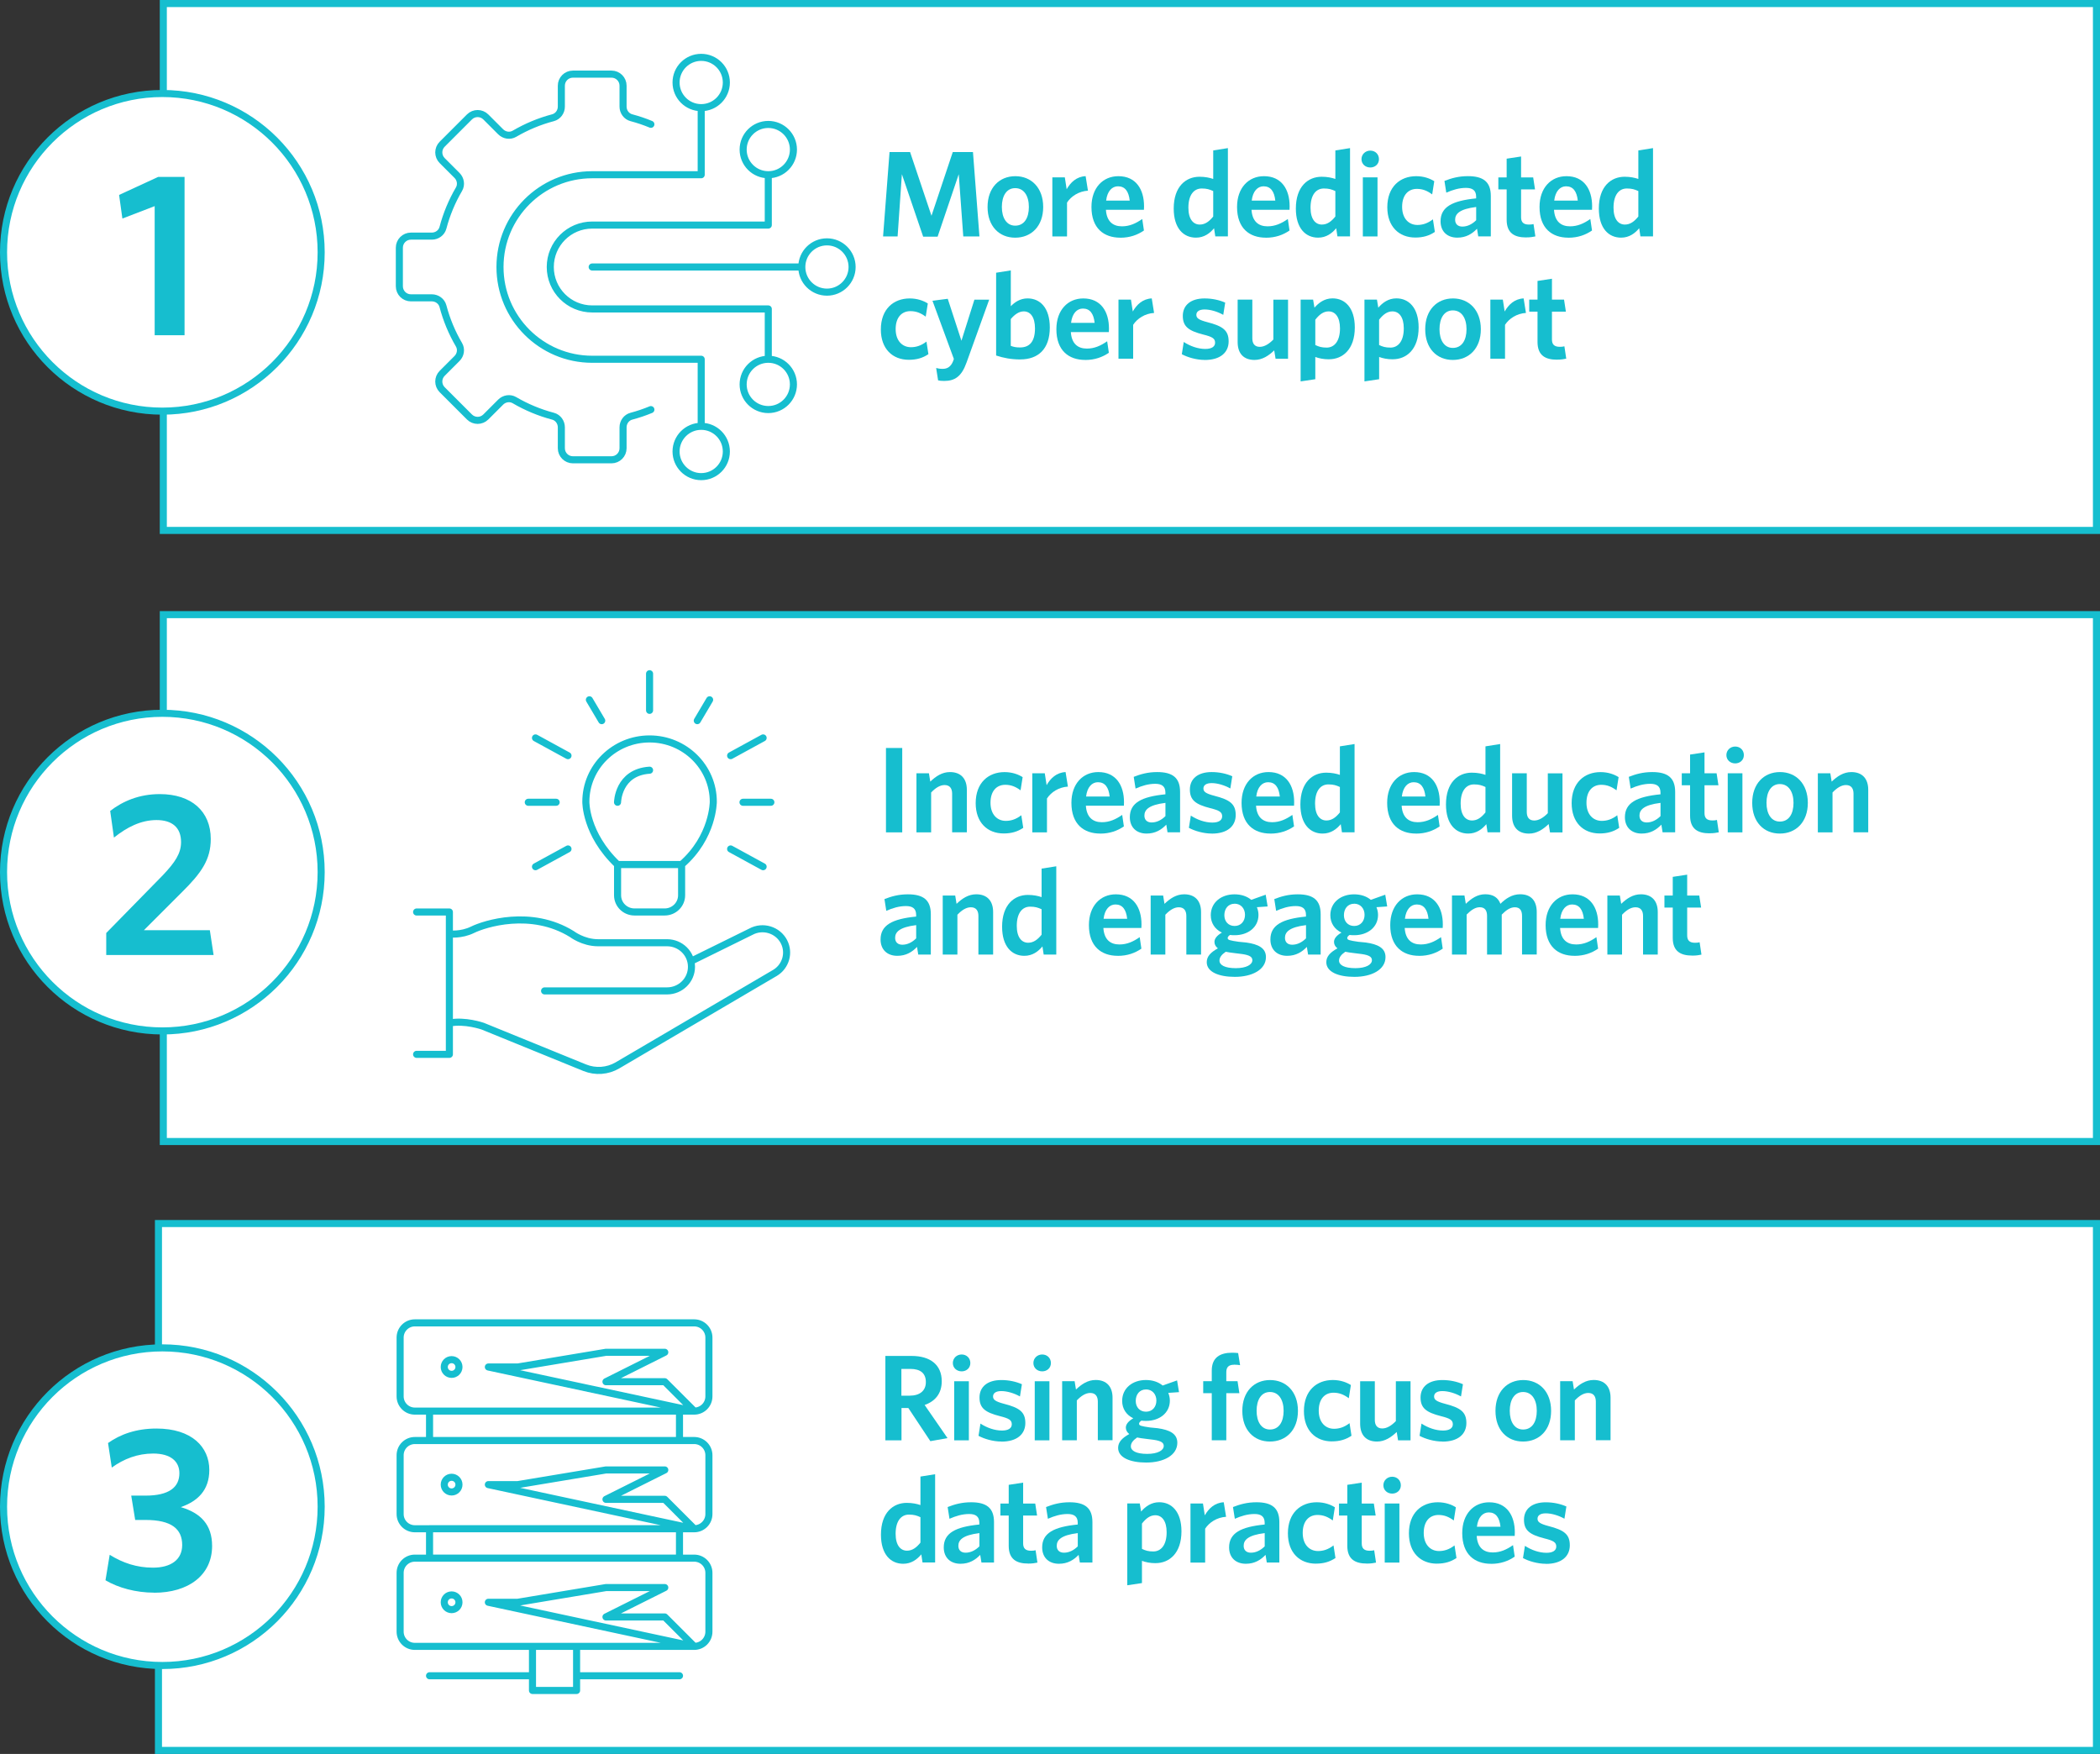 <?xml version="1.0" encoding="UTF-8"?><svg id="uuid-6fc75952-5ab1-470e-b017-fc2b9965ff26" xmlns="http://www.w3.org/2000/svg" viewBox="0 0 593.85 495.97"><rect x="0" y="0" width="593.85" height="495.97" fill="#333333" stroke="none"/><defs><style>.uuid-40b05285-91e4-4bf3-b9d6-35c2034c9f57{stroke-linecap:round;stroke-linejoin:round;}.uuid-40b05285-91e4-4bf3-b9d6-35c2034c9f57,.uuid-ece1ce4e-f04e-48c0-8891-f2d46d77353f{fill:none;stroke:#16becf;stroke-width:2px;}.uuid-1b818bd0-6e16-4e01-972f-2e9b160d2758{fill:#16becf;}.uuid-1b818bd0-6e16-4e01-972f-2e9b160d2758,.uuid-8b84134a-66e7-4b60-860e-b67b93b753fd{stroke-width:0px;}.uuid-8b84134a-66e7-4b60-860e-b67b93b753fd{fill:#fff;}</style></defs><polygon class="uuid-8b84134a-66e7-4b60-860e-b67b93b753fd" points="46.18 1 46.18 149.99 592.85 149.99 592.85 1 46.18 1 46.18 1"/><polygon class="uuid-ece1ce4e-f04e-48c0-8891-f2d46d77353f" points="46.18 1 46.18 149.99 592.85 149.99 592.85 1 46.18 1 46.18 1"/><polygon class="uuid-8b84134a-66e7-4b60-860e-b67b93b753fd" points="46.18 173.8 46.18 322.79 592.85 322.79 592.85 173.8 46.18 173.8 46.18 173.8"/><polygon class="uuid-ece1ce4e-f04e-48c0-8891-f2d46d77353f" points="46.18 173.8 46.18 322.79 592.85 322.79 592.85 173.8 46.18 173.8 46.18 173.8"/><polygon class="uuid-8b84134a-66e7-4b60-860e-b67b93b753fd" points="44.81 345.98 44.81 494.97 592.85 494.97 592.85 345.98 44.81 345.98 44.81 345.98"/><polygon class="uuid-ece1ce4e-f04e-48c0-8891-f2d46d77353f" points="44.81 345.98 44.81 494.97 592.85 494.97 592.85 345.98 44.81 345.98 44.81 345.98"/><path class="uuid-1b818bd0-6e16-4e01-972f-2e9b160d2758" d="M263.09,407.52l-6.22-9.37h-1.94v9.13h-4.56v-23.86h7.4c5.32,0,8.54,2.52,8.54,7.16,0,3.49-1.87,5.67-4.84,6.71l6.47,9.37-4.84.86ZM257.42,387.09h-2.52v7.57h2.32c2.84,0,4.6-1.35,4.6-3.84s-1.52-3.73-4.39-3.73Z"/><path class="uuid-1b818bd0-6e16-4e01-972f-2e9b160d2758" d="M271.94,387.78c-1.38,0-2.49-.97-2.49-2.35s1.11-2.42,2.49-2.42,2.46,1,2.46,2.42-1.11,2.35-2.46,2.35ZM269.83,407.28v-16.7h4.15v16.7h-4.15Z"/><path class="uuid-1b818bd0-6e16-4e01-972f-2e9b160d2758" d="M283.21,407.63c-2.42,0-4.91-.76-6.5-1.62l.55-3.46c1.8,1.18,4.01,1.97,6.09,1.97,1.8,0,2.77-.66,2.77-1.76,0-1.18-.73-1.66-3.39-2.32-4.05-1.04-5.74-2.21-5.74-5.26s2.28-4.94,6.15-4.94c2.18,0,4.18.45,5.84,1.18l-.55,3.46c-1.66-.93-3.63-1.52-5.29-1.52-1.56,0-2.32.62-2.32,1.52s.62,1.42,3.11,2.08c4.32,1.11,6.02,2.28,6.02,5.43s-2.35,5.26-6.74,5.26Z"/><path class="uuid-1b818bd0-6e16-4e01-972f-2e9b160d2758" d="M294.72,387.78c-1.38,0-2.49-.97-2.49-2.35s1.11-2.42,2.49-2.42,2.46,1,2.46,2.42-1.11,2.35-2.46,2.35ZM292.61,407.28v-16.7h4.15v16.7h-4.15Z"/><path class="uuid-1b818bd0-6e16-4e01-972f-2e9b160d2758" d="M310.45,407.28v-10.93c0-1.45-.62-2.46-2.14-2.46-1.31,0-2.59.83-3.8,2.11v11.27h-4.15v-16.7h3.53l.38,2.35c1.56-1.49,3.32-2.7,5.57-2.7,3.11,0,4.77,1.9,4.77,5.01v12.03h-4.15Z"/><path class="uuid-1b818bd0-6e16-4e01-972f-2e9b160d2758" d="M324.14,413.57c-4.53,0-7.95-1.38-7.95-4.15,0-1.59,1.07-2.77,3.15-3.91-.66-.52-.97-1.14-.97-1.83,0-.93.73-1.83,2.11-2.63-1.97-.93-3.15-2.7-3.15-4.91,0-3.63,2.97-5.91,6.71-5.91,1.9,0,3.53.55,4.74,1.56l4.08-1.45.55,3.32-3.04.21c.28.66.45,1.42.45,2.18,0,3.6-3.08,5.74-6.67,5.74-.48,0-.97,0-1.38-.07-.42.28-.66.59-.66.86,0,.55.52.69,3.11,1.07l2.14.21c3.42.48,5.57,1.56,5.57,4.11,0,3.6-3.94,5.6-8.78,5.6ZM321.55,406.49c-1.21.83-1.76,1.62-1.76,2.49,0,1.25,1.49,2.14,4.63,2.14,2.97,0,4.67-1,4.67-2.25,0-.9-.73-1.42-2.8-1.73l-2.25-.28c-1.14-.14-1.69-.21-2.49-.38ZM324.07,392.9c-1.83,0-2.9,1.42-2.9,3.25,0,1.73,1.11,3.04,2.9,3.04s2.94-1.35,2.94-3.15-1.18-3.15-2.94-3.15Z"/><path class="uuid-1b818bd0-6e16-4e01-972f-2e9b160d2758" d="M348.96,385.91c-1.42,0-2.18.62-2.18,2.07v2.59h3.18l.52,3.39h-3.7v13.31h-4.11v-13.31h-2.42v-3.39h2.42v-3.01c0-3.7,2.35-5.05,5.77-5.05.62,0,1.21.04,1.69.1l.55,3.42c-.41-.07-1.04-.14-1.73-.14Z"/><path class="uuid-1b818bd0-6e16-4e01-972f-2e9b160d2758" d="M359.12,407.63c-4.53,0-7.81-3.25-7.81-8.68s3.32-8.71,7.85-8.71,7.88,3.28,7.88,8.71-3.35,8.68-7.92,8.68ZM359.12,393.62c-2.45,0-3.77,2.21-3.77,5.32s1.35,5.29,3.77,5.29c2.56,0,3.87-2.18,3.87-5.29s-1.38-5.32-3.87-5.32Z"/><path class="uuid-1b818bd0-6e16-4e01-972f-2e9b160d2758" d="M376.65,407.59c-4.63,0-7.92-3.11-7.92-8.58,0-5.81,3.63-8.78,8.16-8.78,2.18,0,3.91.66,5.12,1.42l-.59,3.73c-1.35-1-2.66-1.56-4.32-1.56-2.46,0-4.18,1.76-4.18,5.08s1.9,5.12,4.32,5.12c1.45,0,2.87-.42,4.39-1.59l.55,3.56c-1.59,1.07-3.32,1.59-5.53,1.59Z"/><path class="uuid-1b818bd0-6e16-4e01-972f-2e9b160d2758" d="M395.35,407.28l-.38-2.35c-1.56,1.49-3.35,2.7-5.57,2.7-3.15,0-4.77-1.9-4.77-5.05v-12h4.15v10.93c0,1.45.62,2.42,2.11,2.42,1.31,0,2.63-.83,3.84-2.08v-11.27h4.15v16.7h-3.53Z"/><path class="uuid-1b818bd0-6e16-4e01-972f-2e9b160d2758" d="M407.93,407.63c-2.42,0-4.91-.76-6.5-1.62l.55-3.46c1.8,1.18,4.01,1.97,6.09,1.97,1.8,0,2.77-.66,2.77-1.76,0-1.18-.73-1.66-3.39-2.32-4.04-1.04-5.74-2.21-5.74-5.26s2.28-4.94,6.15-4.94c2.18,0,4.18.45,5.84,1.18l-.55,3.46c-1.66-.93-3.63-1.52-5.29-1.52-1.56,0-2.32.62-2.32,1.52s.62,1.42,3.11,2.08c4.32,1.11,6.02,2.28,6.02,5.43s-2.35,5.26-6.74,5.26Z"/><path class="uuid-1b818bd0-6e16-4e01-972f-2e9b160d2758" d="M430.71,407.63c-4.53,0-7.81-3.25-7.81-8.68s3.32-8.71,7.85-8.71,7.88,3.28,7.88,8.71-3.35,8.68-7.92,8.68ZM430.71,393.62c-2.45,0-3.77,2.21-3.77,5.32s1.35,5.29,3.77,5.29c2.56,0,3.87-2.18,3.87-5.29s-1.38-5.32-3.87-5.32Z"/><path class="uuid-1b818bd0-6e16-4e01-972f-2e9b160d2758" d="M451.28,407.28v-10.93c0-1.45-.62-2.46-2.14-2.46-1.31,0-2.59.83-3.8,2.11v11.27h-4.15v-16.7h3.53l.38,2.35c1.56-1.49,3.32-2.7,5.57-2.7,3.11,0,4.77,1.9,4.77,5.01v12.03h-4.15Z"/><path class="uuid-1b818bd0-6e16-4e01-972f-2e9b160d2758" d="M260.88,441.85l-.35-2.32c-1.18,1.42-2.8,2.66-5.12,2.66-3.49,0-6.29-2.59-6.29-8.23,0-6.22,3.42-8.99,7.3-8.99,1.59,0,2.87.28,3.87.62v-8.06l4.15-.66v24.96h-3.56ZM260.29,429.02c-1.04-.48-1.83-.73-3.25-.73-2.18,0-3.77,1.76-3.77,5.43,0,3.25,1.38,4.77,3.22,4.77,1.52,0,2.7-.9,3.8-2.28v-7.19Z"/><path class="uuid-1b818bd0-6e16-4e01-972f-2e9b160d2758" d="M277.54,441.85l-.35-2.18c-1.35,1.42-3.08,2.52-5.57,2.52-2.84,0-4.74-1.73-4.74-4.63,0-4.05,3.32-5.81,10.06-6.47v-.48c0-1.8-1.04-2.49-2.87-2.49-1.94,0-3.77.55-5.57,1.35l-.52-3.32c1.94-.76,3.98-1.35,6.64-1.35,4.32,0,6.47,1.59,6.47,5.6v11.44h-3.56ZM276.96,433.52c-4.81.59-5.95,2.01-5.95,3.6,0,1.21.76,1.94,2.04,1.94,1.42,0,2.77-.66,3.91-1.8v-3.73Z"/><path class="uuid-1b818bd0-6e16-4e01-972f-2e9b160d2758" d="M290.75,442.13c-3.28,0-5.5-1.21-5.5-5.01v-8.57h-2.35v-3.39h2.35v-5.29l4.08-.62v5.91h3.42l.52,3.39h-3.94v7.88c0,1.35.62,2.08,2.21,2.08.48,0,.93-.04,1.31-.14l.52,3.49c-.66.14-1.42.28-2.63.28Z"/><path class="uuid-1b818bd0-6e16-4e01-972f-2e9b160d2758" d="M305.37,441.85l-.35-2.18c-1.35,1.42-3.08,2.52-5.57,2.52-2.83,0-4.74-1.73-4.74-4.63,0-4.05,3.32-5.81,10.06-6.47v-.48c0-1.8-1.04-2.49-2.87-2.49-1.94,0-3.77.55-5.57,1.35l-.52-3.32c1.94-.76,3.98-1.35,6.64-1.35,4.32,0,6.47,1.59,6.47,5.6v11.44h-3.56ZM304.78,433.52c-4.81.59-5.95,2.01-5.95,3.6,0,1.21.76,1.94,2.04,1.94,1.42,0,2.77-.66,3.91-1.8v-3.73Z"/><path class="uuid-1b818bd0-6e16-4e01-972f-2e9b160d2758" d="M326.8,442.02c-1.59,0-2.87-.28-3.87-.66v6.29l-4.15.62v-23.13h3.53l.38,2.28c1.18-1.35,2.8-2.63,5.12-2.63,3.49,0,6.29,2.63,6.29,8.23,0,6.22-3.46,8.99-7.3,8.99ZM326.7,428.47c-1.49,0-2.66.93-3.77,2.35v7.16c1,.48,1.8.73,3.21.73,2.14,0,3.77-1.76,3.77-5.43,0-3.22-1.35-4.81-3.22-4.81Z"/><path class="uuid-1b818bd0-6e16-4e01-972f-2e9b160d2758" d="M340.8,432.27v9.58h-4.15v-16.7h3.53l.52,3.35c1.11-1.94,2.77-3.56,5.36-3.7l.66,4.11c-2.59.17-4.74,1.56-5.91,3.35Z"/><path class="uuid-1b818bd0-6e16-4e01-972f-2e9b160d2758" d="M358.23,441.85l-.35-2.18c-1.35,1.42-3.08,2.52-5.57,2.52-2.83,0-4.74-1.73-4.74-4.63,0-4.05,3.32-5.81,10.06-6.47v-.48c0-1.8-1.04-2.49-2.87-2.49-1.94,0-3.77.55-5.57,1.35l-.52-3.32c1.94-.76,3.98-1.35,6.64-1.35,4.32,0,6.47,1.59,6.47,5.6v11.44h-3.56ZM357.64,433.52c-4.81.59-5.95,2.01-5.95,3.6,0,1.21.76,1.94,2.04,1.94,1.42,0,2.77-.66,3.91-1.8v-3.73Z"/><path class="uuid-1b818bd0-6e16-4e01-972f-2e9b160d2758" d="M372.12,442.16c-4.63,0-7.92-3.11-7.92-8.58,0-5.81,3.63-8.78,8.16-8.78,2.18,0,3.91.66,5.12,1.42l-.59,3.73c-1.35-1-2.66-1.56-4.32-1.56-2.46,0-4.18,1.76-4.18,5.08s1.9,5.12,4.32,5.12c1.45,0,2.87-.42,4.39-1.59l.55,3.56c-1.59,1.07-3.32,1.59-5.53,1.59Z"/><path class="uuid-1b818bd0-6e16-4e01-972f-2e9b160d2758" d="M386.5,442.13c-3.29,0-5.5-1.21-5.5-5.01v-8.57h-2.35v-3.39h2.35v-5.29l4.08-.62v5.91h3.42l.52,3.39h-3.94v7.88c0,1.35.62,2.08,2.21,2.08.48,0,.93-.04,1.31-.14l.52,3.49c-.66.14-1.42.28-2.63.28Z"/><path class="uuid-1b818bd0-6e16-4e01-972f-2e9b160d2758" d="M393.69,422.35c-1.38,0-2.49-.97-2.49-2.35s1.11-2.42,2.49-2.42,2.45,1,2.45,2.42-1.11,2.35-2.45,2.35ZM391.58,441.85v-16.7h4.15v16.7h-4.15Z"/><path class="uuid-1b818bd0-6e16-4e01-972f-2e9b160d2758" d="M406.34,442.16c-4.63,0-7.92-3.11-7.92-8.58,0-5.81,3.63-8.78,8.16-8.78,2.18,0,3.91.66,5.12,1.42l-.59,3.73c-1.35-1-2.66-1.56-4.32-1.56-2.46,0-4.18,1.76-4.18,5.08s1.9,5.12,4.32,5.12c1.45,0,2.87-.42,4.39-1.59l.55,3.56c-1.59,1.07-3.32,1.59-5.53,1.59Z"/><path class="uuid-1b818bd0-6e16-4e01-972f-2e9b160d2758" d="M421.66,442.2c-4.67,0-8.16-2.66-8.16-8.68,0-5.43,3.25-8.71,7.61-8.71,5.01,0,7.26,3.77,7.26,8.51,0,.35-.03.76-.03,1h-10.75c.21,3.29,1.97,4.67,4.53,4.67,2.14,0,3.91-.79,5.74-2.07l.48,3.25c-1.8,1.25-3.98,2.04-6.67,2.04ZM417.65,431.72h6.67c-.28-2.59-1.31-4.05-3.32-4.05-1.66,0-3.04,1.35-3.35,4.05Z"/><path class="uuid-1b818bd0-6e16-4e01-972f-2e9b160d2758" d="M437.18,442.2c-2.42,0-4.91-.76-6.5-1.62l.55-3.46c1.8,1.18,4.01,1.97,6.09,1.97,1.8,0,2.77-.66,2.77-1.76,0-1.18-.73-1.66-3.39-2.32-4.04-1.04-5.74-2.21-5.74-5.26s2.28-4.94,6.15-4.94c2.18,0,4.18.45,5.84,1.18l-.55,3.46c-1.66-.93-3.63-1.52-5.29-1.52-1.56,0-2.32.62-2.32,1.52s.62,1.42,3.11,2.08c4.32,1.11,6.02,2.28,6.02,5.43s-2.35,5.26-6.74,5.26Z"/><path class="uuid-1b818bd0-6e16-4e01-972f-2e9b160d2758" d="M272.4,66.86l-1.28-17.6-5.98,17.67h-4.08l-6.02-17.67-1.21,17.6h-4.11l1.83-23.86h5.81l6.05,18.01,6.02-18.01h5.71l1.83,23.86h-4.56Z"/><path class="uuid-1b818bd0-6e16-4e01-972f-2e9b160d2758" d="M287.08,67.21c-4.53,0-7.81-3.25-7.81-8.68s3.32-8.71,7.85-8.71,7.88,3.29,7.88,8.71-3.35,8.68-7.92,8.68ZM287.08,53.2c-2.46,0-3.77,2.21-3.77,5.32s1.35,5.29,3.77,5.29c2.56,0,3.87-2.18,3.87-5.29s-1.38-5.32-3.87-5.32Z"/><path class="uuid-1b818bd0-6e16-4e01-972f-2e9b160d2758" d="M301.74,57.28v9.58h-4.15v-16.7h3.53l.52,3.35c1.11-1.94,2.77-3.56,5.36-3.7l.66,4.11c-2.59.17-4.74,1.56-5.91,3.35Z"/><path class="uuid-1b818bd0-6e16-4e01-972f-2e9b160d2758" d="M316.81,67.21c-4.67,0-8.16-2.66-8.16-8.68,0-5.43,3.25-8.71,7.61-8.71,5.01,0,7.26,3.77,7.26,8.51,0,.35-.03.76-.03,1h-10.75c.21,3.28,1.97,4.67,4.53,4.67,2.14,0,3.91-.8,5.74-2.07l.48,3.25c-1.8,1.24-3.98,2.04-6.67,2.04ZM312.8,56.73h6.67c-.28-2.59-1.31-4.05-3.32-4.05-1.66,0-3.04,1.35-3.35,4.05Z"/><path class="uuid-1b818bd0-6e16-4e01-972f-2e9b160d2758" d="M343.67,66.86l-.35-2.32c-1.18,1.42-2.8,2.66-5.12,2.66-3.49,0-6.29-2.59-6.29-8.23,0-6.22,3.42-8.99,7.3-8.99,1.59,0,2.87.28,3.87.62v-8.06l4.15-.66v24.96h-3.56ZM343.08,54.03c-1.04-.48-1.83-.73-3.25-.73-2.18,0-3.77,1.76-3.77,5.43,0,3.25,1.38,4.77,3.22,4.77,1.52,0,2.7-.9,3.8-2.28v-7.19Z"/><path class="uuid-1b818bd0-6e16-4e01-972f-2e9b160d2758" d="M357.98,67.21c-4.67,0-8.16-2.66-8.16-8.68,0-5.43,3.25-8.71,7.61-8.71,5.01,0,7.26,3.77,7.26,8.51,0,.35-.03.76-.03,1h-10.75c.21,3.28,1.97,4.67,4.53,4.67,2.14,0,3.91-.8,5.74-2.07l.48,3.25c-1.8,1.24-3.98,2.04-6.67,2.04ZM353.97,56.73h6.67c-.28-2.59-1.31-4.05-3.32-4.05-1.66,0-3.04,1.35-3.35,4.05Z"/><path class="uuid-1b818bd0-6e16-4e01-972f-2e9b160d2758" d="M378.21,66.86l-.35-2.32c-1.18,1.42-2.8,2.66-5.12,2.66-3.49,0-6.29-2.59-6.29-8.23,0-6.22,3.42-8.99,7.3-8.99,1.59,0,2.87.28,3.87.62v-8.06l4.15-.66v24.96h-3.56ZM377.62,54.03c-1.04-.48-1.83-.73-3.25-.73-2.18,0-3.77,1.76-3.77,5.43,0,3.25,1.38,4.77,3.22,4.77,1.52,0,2.7-.9,3.8-2.28v-7.19Z"/><path class="uuid-1b818bd0-6e16-4e01-972f-2e9b160d2758" d="M387.5,47.36c-1.38,0-2.49-.97-2.49-2.35s1.11-2.42,2.49-2.42,2.45,1,2.45,2.42-1.11,2.35-2.45,2.35ZM385.39,66.86v-16.7h4.15v16.7h-4.15Z"/><path class="uuid-1b818bd0-6e16-4e01-972f-2e9b160d2758" d="M400.23,67.17c-4.63,0-7.92-3.11-7.92-8.57,0-5.81,3.63-8.78,8.16-8.78,2.18,0,3.91.66,5.12,1.42l-.59,3.73c-1.35-1-2.66-1.56-4.32-1.56-2.46,0-4.18,1.76-4.18,5.08s1.9,5.12,4.32,5.12c1.45,0,2.87-.42,4.39-1.59l.55,3.56c-1.59,1.07-3.32,1.59-5.53,1.59Z"/><path class="uuid-1b818bd0-6e16-4e01-972f-2e9b160d2758" d="M418.03,66.86l-.35-2.18c-1.35,1.42-3.08,2.52-5.57,2.52-2.83,0-4.74-1.73-4.74-4.63,0-4.05,3.32-5.81,10.06-6.47v-.48c0-1.8-1.04-2.49-2.87-2.49-1.94,0-3.77.55-5.57,1.35l-.52-3.32c1.94-.76,3.98-1.35,6.64-1.35,4.32,0,6.47,1.59,6.47,5.6v11.44h-3.56ZM417.44,58.53c-4.81.59-5.95,2.01-5.95,3.6,0,1.21.76,1.94,2.04,1.94,1.42,0,2.77-.66,3.91-1.8v-3.73Z"/><path class="uuid-1b818bd0-6e16-4e01-972f-2e9b160d2758" d="M431.56,67.14c-3.29,0-5.5-1.21-5.5-5.01v-8.58h-2.35v-3.39h2.35v-5.29l4.08-.62v5.91h3.42l.52,3.39h-3.94v7.88c0,1.35.62,2.07,2.21,2.07.48,0,.93-.03,1.31-.14l.52,3.49c-.66.14-1.42.28-2.63.28Z"/><path class="uuid-1b818bd0-6e16-4e01-972f-2e9b160d2758" d="M443.52,67.21c-4.67,0-8.16-2.66-8.16-8.68,0-5.43,3.25-8.71,7.61-8.71,5.01,0,7.26,3.77,7.26,8.51,0,.35-.03.76-.03,1h-10.75c.21,3.28,1.97,4.67,4.53,4.67,2.14,0,3.91-.8,5.74-2.07l.48,3.25c-1.8,1.24-3.98,2.04-6.67,2.04ZM439.51,56.73h6.67c-.28-2.59-1.31-4.05-3.32-4.05-1.66,0-3.04,1.35-3.35,4.05Z"/><path class="uuid-1b818bd0-6e16-4e01-972f-2e9b160d2758" d="M463.89,66.86l-.35-2.32c-1.18,1.42-2.8,2.66-5.12,2.66-3.49,0-6.29-2.59-6.29-8.23,0-6.22,3.42-8.99,7.3-8.99,1.59,0,2.87.28,3.87.62v-8.06l4.15-.66v24.96h-3.56ZM463.3,54.03c-1.04-.48-1.83-.73-3.25-.73-2.18,0-3.77,1.76-3.77,5.43,0,3.25,1.38,4.77,3.22,4.77,1.52,0,2.7-.9,3.8-2.28v-7.19Z"/><path class="uuid-1b818bd0-6e16-4e01-972f-2e9b160d2758" d="M257.01,101.74c-4.63,0-7.92-3.11-7.92-8.57,0-5.81,3.63-8.78,8.16-8.78,2.18,0,3.91.66,5.12,1.42l-.59,3.73c-1.35-1-2.66-1.56-4.32-1.56-2.46,0-4.18,1.76-4.18,5.08s1.9,5.12,4.32,5.12c1.45,0,2.87-.42,4.39-1.59l.55,3.56c-1.59,1.07-3.32,1.59-5.53,1.59Z"/><path class="uuid-1b818bd0-6e16-4e01-972f-2e9b160d2758" d="M273.33,102.5c-1.42,4.01-3.35,5.22-6.36,5.22-.9,0-1.31-.07-1.69-.17l-.55-3.49c.52.14,1.11.24,1.83.24,1.31,0,2.28-.55,2.94-2.11l.24-.69-6.05-16.46,4.32-.55,3.87,11.86,3.67-11.62h4.18l-6.4,17.77Z"/><path class="uuid-1b818bd0-6e16-4e01-972f-2e9b160d2758" d="M288.54,101.64c-2.59,0-4.77-.42-6.85-1.11v-23.41l4.15-.66v10.13c1.07-1.11,2.63-2.21,4.74-2.21,3.53,0,6.29,2.63,6.29,8.23,0,6.15-3.35,9.02-8.33,9.02ZM289.5,88.05c-1.38,0-2.63.93-3.67,2.18v7.57c.86.31,1.45.45,2.63.45,2.63,0,4.22-1.59,4.22-5.39,0-3.22-1.31-4.81-3.18-4.81Z"/><path class="uuid-1b818bd0-6e16-4e01-972f-2e9b160d2758" d="M306.89,101.78c-4.67,0-8.16-2.66-8.16-8.68,0-5.43,3.25-8.71,7.61-8.71,5.01,0,7.26,3.77,7.26,8.51,0,.35-.03.76-.03,1h-10.75c.21,3.28,1.97,4.67,4.53,4.67,2.14,0,3.91-.8,5.74-2.07l.48,3.25c-1.8,1.24-3.98,2.04-6.67,2.04ZM302.88,91.3h6.67c-.28-2.59-1.31-4.05-3.32-4.05-1.66,0-3.04,1.35-3.35,4.05Z"/><path class="uuid-1b818bd0-6e16-4e01-972f-2e9b160d2758" d="M320.44,91.85v9.58h-4.15v-16.7h3.53l.52,3.35c1.11-1.94,2.77-3.56,5.36-3.7l.66,4.11c-2.59.17-4.74,1.56-5.91,3.35Z"/><path class="uuid-1b818bd0-6e16-4e01-972f-2e9b160d2758" d="M340.7,101.78c-2.42,0-4.91-.76-6.5-1.62l.55-3.46c1.8,1.18,4.01,1.97,6.09,1.97,1.8,0,2.77-.66,2.77-1.76,0-1.18-.73-1.66-3.39-2.32-4.04-1.04-5.74-2.21-5.74-5.26s2.28-4.94,6.15-4.94c2.18,0,4.18.45,5.84,1.18l-.55,3.46c-1.66-.93-3.63-1.52-5.29-1.52-1.56,0-2.32.62-2.32,1.52s.62,1.42,3.11,2.07c4.32,1.11,6.02,2.28,6.02,5.43s-2.35,5.26-6.74,5.26Z"/><path class="uuid-1b818bd0-6e16-4e01-972f-2e9b160d2758" d="M360.71,101.43l-.38-2.35c-1.56,1.49-3.35,2.7-5.57,2.7-3.15,0-4.77-1.9-4.77-5.05v-12h4.15v10.93c0,1.45.62,2.42,2.11,2.42,1.31,0,2.63-.83,3.84-2.07v-11.27h4.15v16.7h-3.53Z"/><path class="uuid-1b818bd0-6e16-4e01-972f-2e9b160d2758" d="M375.82,101.6c-1.59,0-2.87-.28-3.87-.66v6.29l-4.15.62v-23.13h3.53l.38,2.28c1.18-1.35,2.8-2.63,5.12-2.63,3.49,0,6.29,2.63,6.29,8.23,0,6.22-3.46,8.99-7.3,8.99ZM375.72,88.05c-1.49,0-2.66.93-3.77,2.35v7.16c1,.48,1.8.73,3.21.73,2.14,0,3.77-1.76,3.77-5.43,0-3.22-1.35-4.81-3.22-4.81Z"/><path class="uuid-1b818bd0-6e16-4e01-972f-2e9b160d2758" d="M393.87,101.6c-1.59,0-2.87-.28-3.87-.66v6.29l-4.15.62v-23.13h3.53l.38,2.28c1.18-1.35,2.8-2.63,5.12-2.63,3.49,0,6.29,2.63,6.29,8.23,0,6.22-3.46,8.99-7.3,8.99ZM393.76,88.05c-1.49,0-2.66.93-3.77,2.35v7.16c1,.48,1.8.73,3.21.73,2.14,0,3.77-1.76,3.77-5.43,0-3.22-1.35-4.81-3.22-4.81Z"/><path class="uuid-1b818bd0-6e16-4e01-972f-2e9b160d2758" d="M410.84,101.78c-4.53,0-7.81-3.25-7.81-8.68s3.32-8.71,7.85-8.71,7.88,3.29,7.88,8.71-3.35,8.68-7.92,8.68ZM410.84,87.77c-2.45,0-3.77,2.21-3.77,5.32s1.35,5.29,3.77,5.29c2.56,0,3.87-2.18,3.87-5.29s-1.38-5.32-3.87-5.32Z"/><path class="uuid-1b818bd0-6e16-4e01-972f-2e9b160d2758" d="M425.6,91.85v9.58h-4.15v-16.7h3.53l.52,3.35c1.11-1.94,2.77-3.56,5.36-3.7l.66,4.11c-2.59.17-4.74,1.56-5.91,3.35Z"/><path class="uuid-1b818bd0-6e16-4e01-972f-2e9b160d2758" d="M440.29,101.71c-3.29,0-5.5-1.21-5.5-5.01v-8.58h-2.35v-3.39h2.35v-5.29l4.08-.62v5.91h3.42l.52,3.39h-3.94v7.88c0,1.35.62,2.07,2.21,2.07.48,0,.93-.03,1.31-.14l.52,3.49c-.66.14-1.42.28-2.63.28Z"/><path class="uuid-40b05285-91e4-4bf3-b9d6-35c2034c9f57" d="M217.26,49.41v14.23h-49.79c-6.55,0-11.86,5.31-11.86,11.86s5.31,11.86,11.86,11.86h49.79v14.23M198.29,30.44v18.97h-30.82c-14.41,0-26.08,11.68-26.08,26.09s11.68,26.09,26.08,26.09h30.82v18.97M198.29,30.44c-3.93,0-7.11-3.18-7.11-7.11s3.18-7.11,7.11-7.11,7.11,3.19,7.11,7.11-3.18,7.11-7.11,7.11h0ZM217.26,49.41c-3.93,0-7.11-3.18-7.11-7.11s3.18-7.11,7.11-7.11,7.11,3.19,7.11,7.11-3.18,7.11-7.11,7.11h0ZM233.85,82.61c-3.93,0-7.11-3.18-7.11-7.11s3.18-7.11,7.11-7.11,7.11,3.19,7.11,7.11-3.19,7.11-7.11,7.11h0ZM217.26,115.81c-3.93,0-7.11-3.18-7.11-7.11s3.18-7.11,7.11-7.11,7.11,3.19,7.11,7.11-3.18,7.11-7.11,7.11h0ZM198.29,134.78c-3.93,0-7.11-3.19-7.11-7.11s3.18-7.12,7.11-7.12,7.11,3.19,7.11,7.12-3.18,7.11-7.11,7.11h0ZM167.46,75.5h59.28M184.06,35.15c-1.78-.74-3.62-1.36-5.51-1.86-1.41-.37-2.36-1.69-2.36-3.15v-5.91c0-1.81-1.46-3.27-3.27-3.27h-10.91c-1.81,0-3.27,1.47-3.27,3.27v5.91c0,1.46-.95,2.78-2.36,3.15-3.87,1.02-7.53,2.56-10.9,4.53-1.26.74-2.86.48-3.9-.55l-4.2-4.2c-1.28-1.28-3.35-1.28-4.63,0l-7.71,7.71c-1.28,1.28-1.28,3.35,0,4.63l4.2,4.2c1.03,1.03,1.29,2.64.55,3.9-1.98,3.37-3.51,7.03-4.53,10.9-.37,1.41-1.69,2.36-3.15,2.36h-5.91c-1.81,0-3.27,1.47-3.27,3.27v10.91c0,1.81,1.46,3.27,3.27,3.27h5.91c1.46,0,2.78.95,3.15,2.36,1.02,3.87,2.55,7.53,4.53,10.9.74,1.26.48,2.86-.55,3.89l-4.2,4.2c-1.28,1.28-1.28,3.35,0,4.63l7.71,7.71c1.28,1.28,3.35,1.28,4.63,0l4.2-4.2c1.03-1.03,2.64-1.29,3.9-.55,3.37,1.97,7.03,3.51,10.9,4.53,1.41.37,2.36,1.69,2.36,3.15v5.91c0,1.81,1.47,3.27,3.27,3.27h10.91c1.81,0,3.27-1.46,3.27-3.27v-5.91c0-1.46.95-2.78,2.36-3.15,1.89-.5,3.73-1.12,5.51-1.86"/><path class="uuid-1b818bd0-6e16-4e01-972f-2e9b160d2758" d="M250.54,235.37v-23.86h4.6v23.86h-4.6Z"/><path class="uuid-1b818bd0-6e16-4e01-972f-2e9b160d2758" d="M269.25,235.37v-10.93c0-1.45-.62-2.45-2.14-2.45-1.31,0-2.59.83-3.8,2.11v11.27h-4.15v-16.7h3.53l.38,2.35c1.56-1.49,3.32-2.7,5.57-2.7,3.11,0,4.77,1.9,4.77,5.01v12.03h-4.15Z"/><path class="uuid-1b818bd0-6e16-4e01-972f-2e9b160d2758" d="M283.83,235.68c-4.63,0-7.92-3.11-7.92-8.57,0-5.81,3.63-8.78,8.16-8.78,2.18,0,3.91.66,5.12,1.42l-.59,3.73c-1.35-1-2.66-1.56-4.32-1.56-2.46,0-4.18,1.76-4.18,5.08s1.9,5.12,4.32,5.12c1.45,0,2.87-.42,4.39-1.59l.55,3.56c-1.59,1.07-3.32,1.59-5.53,1.59Z"/><path class="uuid-1b818bd0-6e16-4e01-972f-2e9b160d2758" d="M296.07,225.79v9.58h-4.15v-16.7h3.53l.52,3.35c1.11-1.94,2.77-3.56,5.36-3.7l.66,4.11c-2.59.17-4.74,1.56-5.91,3.35Z"/><path class="uuid-1b818bd0-6e16-4e01-972f-2e9b160d2758" d="M311.14,235.71c-4.67,0-8.16-2.66-8.16-8.68,0-5.43,3.25-8.71,7.61-8.71,5.01,0,7.26,3.77,7.26,8.51,0,.35-.03.76-.03,1h-10.75c.21,3.28,1.97,4.67,4.53,4.67,2.14,0,3.91-.8,5.74-2.07l.48,3.25c-1.8,1.24-3.98,2.04-6.67,2.04ZM307.13,225.24h6.67c-.28-2.59-1.31-4.05-3.32-4.05-1.66,0-3.04,1.35-3.35,4.05Z"/><path class="uuid-1b818bd0-6e16-4e01-972f-2e9b160d2758" d="M330.16,235.37l-.35-2.18c-1.35,1.42-3.08,2.52-5.57,2.52-2.83,0-4.74-1.73-4.74-4.63,0-4.05,3.32-5.81,10.06-6.47v-.48c0-1.8-1.04-2.49-2.87-2.49-1.94,0-3.77.55-5.57,1.35l-.52-3.32c1.94-.76,3.98-1.35,6.64-1.35,4.32,0,6.47,1.59,6.47,5.6v11.44h-3.56ZM329.57,227.03c-4.81.59-5.95,2.01-5.95,3.6,0,1.21.76,1.94,2.04,1.94,1.42,0,2.77-.66,3.91-1.8v-3.73Z"/><path class="uuid-1b818bd0-6e16-4e01-972f-2e9b160d2758" d="M342.7,235.71c-2.42,0-4.91-.76-6.5-1.62l.55-3.46c1.8,1.18,4.01,1.97,6.09,1.97,1.8,0,2.77-.66,2.77-1.76,0-1.18-.73-1.66-3.39-2.32-4.04-1.04-5.74-2.21-5.74-5.26s2.28-4.94,6.15-4.94c2.18,0,4.18.45,5.84,1.18l-.55,3.46c-1.66-.93-3.63-1.52-5.29-1.52-1.56,0-2.32.62-2.32,1.52s.62,1.42,3.11,2.07c4.32,1.11,6.02,2.28,6.02,5.43s-2.35,5.26-6.74,5.26Z"/><path class="uuid-1b818bd0-6e16-4e01-972f-2e9b160d2758" d="M359.26,235.71c-4.67,0-8.16-2.66-8.16-8.68,0-5.43,3.25-8.71,7.61-8.71,5.01,0,7.26,3.77,7.26,8.51,0,.35-.03.76-.03,1h-10.75c.21,3.28,1.97,4.67,4.53,4.67,2.14,0,3.91-.8,5.74-2.07l.48,3.25c-1.8,1.24-3.98,2.04-6.67,2.04ZM355.25,225.24h6.67c-.28-2.59-1.31-4.05-3.32-4.05-1.66,0-3.04,1.35-3.35,4.05Z"/><path class="uuid-1b818bd0-6e16-4e01-972f-2e9b160d2758" d="M379.49,235.37l-.35-2.32c-1.18,1.42-2.8,2.66-5.12,2.66-3.49,0-6.29-2.59-6.29-8.23,0-6.22,3.42-8.99,7.3-8.99,1.59,0,2.87.28,3.87.62v-8.06l4.15-.66v24.96h-3.56ZM378.9,222.54c-1.04-.48-1.83-.73-3.25-.73-2.18,0-3.77,1.76-3.77,5.43,0,3.25,1.38,4.77,3.22,4.77,1.52,0,2.7-.9,3.8-2.28v-7.19Z"/><path class="uuid-1b818bd0-6e16-4e01-972f-2e9b160d2758" d="M400.43,235.71c-4.67,0-8.16-2.66-8.16-8.68,0-5.43,3.25-8.71,7.61-8.71,5.01,0,7.26,3.77,7.26,8.51,0,.35-.03.76-.03,1h-10.75c.21,3.28,1.97,4.67,4.53,4.67,2.14,0,3.91-.8,5.74-2.07l.48,3.25c-1.8,1.24-3.98,2.04-6.67,2.04ZM396.42,225.24h6.67c-.28-2.59-1.31-4.05-3.32-4.05-1.66,0-3.04,1.35-3.35,4.05Z"/><path class="uuid-1b818bd0-6e16-4e01-972f-2e9b160d2758" d="M420.66,235.37l-.35-2.32c-1.18,1.42-2.8,2.66-5.12,2.66-3.49,0-6.29-2.59-6.29-8.23,0-6.22,3.42-8.99,7.3-8.99,1.59,0,2.87.28,3.87.62v-8.06l4.15-.66v24.96h-3.56ZM420.07,222.54c-1.04-.48-1.83-.73-3.25-.73-2.18,0-3.77,1.76-3.77,5.43,0,3.25,1.38,4.77,3.22,4.77,1.52,0,2.7-.9,3.8-2.28v-7.19Z"/><path class="uuid-1b818bd0-6e16-4e01-972f-2e9b160d2758" d="M438.32,235.37l-.38-2.35c-1.56,1.49-3.35,2.7-5.57,2.7-3.15,0-4.77-1.9-4.77-5.05v-12h4.15v10.93c0,1.45.62,2.42,2.11,2.42,1.31,0,2.63-.83,3.84-2.07v-11.27h4.15v16.7h-3.53Z"/><path class="uuid-1b818bd0-6e16-4e01-972f-2e9b160d2758" d="M452.36,235.68c-4.63,0-7.92-3.11-7.92-8.57,0-5.81,3.63-8.78,8.16-8.78,2.18,0,3.91.66,5.12,1.42l-.59,3.73c-1.35-1-2.66-1.56-4.32-1.56-2.46,0-4.18,1.76-4.18,5.08s1.9,5.12,4.32,5.12c1.45,0,2.87-.42,4.39-1.59l.55,3.56c-1.59,1.07-3.32,1.59-5.53,1.59Z"/><path class="uuid-1b818bd0-6e16-4e01-972f-2e9b160d2758" d="M470.16,235.37l-.35-2.18c-1.35,1.42-3.08,2.52-5.57,2.52-2.83,0-4.74-1.73-4.74-4.63,0-4.05,3.32-5.81,10.06-6.47v-.48c0-1.8-1.04-2.49-2.87-2.49-1.94,0-3.77.55-5.57,1.35l-.52-3.32c1.94-.76,3.98-1.35,6.64-1.35,4.32,0,6.47,1.59,6.47,5.6v11.44h-3.56ZM469.57,227.03c-4.81.59-5.95,2.01-5.95,3.6,0,1.21.76,1.94,2.04,1.94,1.42,0,2.77-.66,3.91-1.8v-3.73Z"/><path class="uuid-1b818bd0-6e16-4e01-972f-2e9b160d2758" d="M483.43,235.64c-3.29,0-5.5-1.21-5.5-5.01v-8.58h-2.35v-3.39h2.35v-5.29l4.08-.62v5.91h3.42l.52,3.39h-3.94v7.88c0,1.35.62,2.07,2.21,2.07.48,0,.93-.03,1.31-.14l.52,3.49c-.66.14-1.42.28-2.63.28Z"/><path class="uuid-1b818bd0-6e16-4e01-972f-2e9b160d2758" d="M490.69,215.87c-1.38,0-2.49-.97-2.49-2.35s1.11-2.42,2.49-2.42,2.45,1,2.45,2.42-1.11,2.35-2.45,2.35ZM488.58,235.37v-16.7h4.15v16.7h-4.15Z"/><path class="uuid-1b818bd0-6e16-4e01-972f-2e9b160d2758" d="M503.31,235.71c-4.53,0-7.81-3.25-7.81-8.68s3.32-8.71,7.85-8.71,7.88,3.29,7.88,8.71-3.35,8.68-7.92,8.68ZM503.31,221.71c-2.45,0-3.77,2.21-3.77,5.32s1.35,5.29,3.77,5.29c2.56,0,3.87-2.18,3.87-5.29s-1.38-5.32-3.87-5.32Z"/><path class="uuid-1b818bd0-6e16-4e01-972f-2e9b160d2758" d="M524.15,235.37v-10.93c0-1.45-.62-2.45-2.14-2.45-1.31,0-2.59.83-3.8,2.11v11.27h-4.15v-16.7h3.53l.38,2.35c1.56-1.49,3.32-2.7,5.57-2.7,3.11,0,4.77,1.9,4.77,5.01v12.03h-4.15Z"/><path class="uuid-1b818bd0-6e16-4e01-972f-2e9b160d2758" d="M259.67,269.94l-.35-2.18c-1.35,1.42-3.08,2.52-5.57,2.52-2.84,0-4.74-1.73-4.74-4.63,0-4.05,3.32-5.81,10.06-6.47v-.48c0-1.8-1.04-2.49-2.87-2.49-1.94,0-3.77.55-5.57,1.35l-.52-3.32c1.94-.76,3.98-1.35,6.64-1.35,4.32,0,6.47,1.59,6.47,5.6v11.44h-3.56ZM259.08,261.6c-4.81.59-5.95,2.01-5.95,3.6,0,1.21.76,1.94,2.04,1.94,1.42,0,2.77-.66,3.91-1.8v-3.73Z"/><path class="uuid-1b818bd0-6e16-4e01-972f-2e9b160d2758" d="M276.68,269.94v-10.93c0-1.45-.62-2.46-2.14-2.46-1.31,0-2.59.83-3.8,2.11v11.27h-4.15v-16.7h3.53l.38,2.35c1.56-1.49,3.32-2.7,5.57-2.7,3.11,0,4.77,1.9,4.77,5.01v12.03h-4.15Z"/><path class="uuid-1b818bd0-6e16-4e01-972f-2e9b160d2758" d="M295.14,269.94l-.35-2.32c-1.18,1.42-2.8,2.66-5.12,2.66-3.49,0-6.29-2.59-6.29-8.23,0-6.22,3.42-8.99,7.3-8.99,1.59,0,2.87.28,3.87.62v-8.06l4.15-.66v24.96h-3.56ZM294.55,257.11c-1.04-.48-1.83-.73-3.25-.73-2.18,0-3.77,1.76-3.77,5.43,0,3.25,1.38,4.77,3.22,4.77,1.52,0,2.7-.9,3.8-2.28v-7.19Z"/><path class="uuid-1b818bd0-6e16-4e01-972f-2e9b160d2758" d="M316.09,270.28c-4.67,0-8.16-2.66-8.16-8.68,0-5.43,3.25-8.71,7.61-8.71,5.01,0,7.26,3.77,7.26,8.51,0,.35-.03.76-.03,1h-10.75c.21,3.29,1.97,4.67,4.53,4.67,2.14,0,3.91-.79,5.74-2.07l.48,3.25c-1.8,1.25-3.98,2.04-6.67,2.04ZM312.08,259.81h6.67c-.28-2.59-1.31-4.05-3.32-4.05-1.66,0-3.04,1.35-3.35,4.05Z"/><path class="uuid-1b818bd0-6e16-4e01-972f-2e9b160d2758" d="M335.48,269.94v-10.93c0-1.45-.62-2.46-2.14-2.46-1.31,0-2.59.83-3.8,2.11v11.27h-4.15v-16.7h3.53l.38,2.35c1.56-1.49,3.32-2.7,5.57-2.7,3.11,0,4.77,1.9,4.77,5.01v12.03h-4.15Z"/><path class="uuid-1b818bd0-6e16-4e01-972f-2e9b160d2758" d="M349.2,276.23c-4.53,0-7.95-1.38-7.95-4.15,0-1.59,1.07-2.77,3.15-3.91-.66-.52-.97-1.14-.97-1.83,0-.93.73-1.83,2.11-2.63-1.97-.93-3.15-2.7-3.15-4.91,0-3.63,2.97-5.91,6.71-5.91,1.9,0,3.53.55,4.74,1.56l4.08-1.45.55,3.32-3.04.21c.28.66.45,1.42.45,2.18,0,3.6-3.08,5.74-6.67,5.74-.48,0-.97,0-1.38-.07-.42.28-.66.59-.66.86,0,.55.52.69,3.11,1.07l2.14.21c3.42.48,5.57,1.56,5.57,4.11,0,3.6-3.94,5.6-8.78,5.6ZM346.61,269.14c-1.21.83-1.76,1.62-1.76,2.49,0,1.25,1.49,2.14,4.63,2.14,2.97,0,4.67-1,4.67-2.25,0-.9-.73-1.42-2.8-1.73l-2.25-.28c-1.14-.14-1.69-.21-2.49-.38ZM349.13,255.55c-1.83,0-2.9,1.42-2.9,3.25,0,1.73,1.11,3.04,2.9,3.04s2.94-1.35,2.94-3.15-1.18-3.15-2.94-3.15Z"/><path class="uuid-1b818bd0-6e16-4e01-972f-2e9b160d2758" d="M369.91,269.94l-.35-2.18c-1.35,1.42-3.08,2.52-5.57,2.52-2.83,0-4.74-1.73-4.74-4.63,0-4.05,3.32-5.81,10.06-6.47v-.48c0-1.8-1.04-2.49-2.87-2.49-1.94,0-3.77.55-5.57,1.35l-.52-3.32c1.94-.76,3.98-1.35,6.64-1.35,4.32,0,6.47,1.59,6.47,5.6v11.44h-3.56ZM369.32,261.6c-4.81.59-5.95,2.01-5.95,3.6,0,1.21.76,1.94,2.04,1.94,1.42,0,2.77-.66,3.91-1.8v-3.73Z"/><path class="uuid-1b818bd0-6e16-4e01-972f-2e9b160d2758" d="M383.01,276.23c-4.53,0-7.95-1.38-7.95-4.15,0-1.59,1.07-2.77,3.15-3.91-.66-.52-.97-1.14-.97-1.83,0-.93.73-1.83,2.11-2.63-1.97-.93-3.15-2.7-3.15-4.91,0-3.63,2.97-5.91,6.71-5.91,1.9,0,3.53.55,4.74,1.56l4.08-1.45.55,3.32-3.04.21c.28.66.45,1.42.45,2.18,0,3.6-3.08,5.74-6.67,5.74-.48,0-.97,0-1.38-.07-.42.28-.66.59-.66.86,0,.55.52.69,3.11,1.07l2.14.21c3.42.48,5.57,1.56,5.57,4.11,0,3.6-3.94,5.6-8.78,5.6ZM380.42,269.14c-1.21.83-1.76,1.62-1.76,2.49,0,1.25,1.49,2.14,4.63,2.14,2.97,0,4.67-1,4.67-2.25,0-.9-.73-1.42-2.8-1.73l-2.25-.28c-1.14-.14-1.69-.21-2.49-.38ZM382.94,255.55c-1.83,0-2.9,1.42-2.9,3.25,0,1.73,1.11,3.04,2.9,3.04s2.94-1.35,2.94-3.15-1.18-3.15-2.94-3.15Z"/><path class="uuid-1b818bd0-6e16-4e01-972f-2e9b160d2758" d="M401.3,270.28c-4.67,0-8.16-2.66-8.16-8.68,0-5.43,3.25-8.71,7.61-8.71,5.01,0,7.26,3.77,7.26,8.51,0,.35-.03.76-.03,1h-10.75c.21,3.29,1.97,4.67,4.53,4.67,2.14,0,3.91-.79,5.74-2.07l.48,3.25c-1.8,1.25-3.98,2.04-6.67,2.04ZM397.29,259.81h6.67c-.28-2.59-1.31-4.05-3.32-4.05-1.66,0-3.04,1.35-3.35,4.05Z"/><path class="uuid-1b818bd0-6e16-4e01-972f-2e9b160d2758" d="M430.41,269.94v-10.93c0-1.45-.52-2.46-2.04-2.46-1.28,0-2.49.83-3.7,2.07v11.31h-4.15v-10.93c0-1.45-.55-2.46-2.07-2.46-1.28,0-2.49.83-3.7,2.07v11.31h-4.15v-16.7h3.53l.38,2.35c1.56-1.49,3.25-2.7,5.5-2.7,2.39,0,3.67,1.07,4.29,2.7,1.49-1.49,3.32-2.7,5.57-2.7,3.15,0,4.7,1.9,4.7,5.01v12.03h-4.15Z"/><path class="uuid-1b818bd0-6e16-4e01-972f-2e9b160d2758" d="M445.24,270.28c-4.67,0-8.16-2.66-8.16-8.68,0-5.43,3.25-8.71,7.61-8.71,5.01,0,7.26,3.77,7.26,8.51,0,.35-.03.76-.03,1h-10.75c.21,3.29,1.97,4.67,4.53,4.67,2.14,0,3.91-.79,5.74-2.07l.48,3.25c-1.8,1.25-3.98,2.04-6.67,2.04ZM441.22,259.81h6.67c-.28-2.59-1.31-4.05-3.32-4.05-1.66,0-3.04,1.35-3.35,4.05Z"/><path class="uuid-1b818bd0-6e16-4e01-972f-2e9b160d2758" d="M464.63,269.94v-10.93c0-1.45-.62-2.46-2.14-2.46-1.31,0-2.59.83-3.8,2.11v11.27h-4.15v-16.7h3.53l.38,2.35c1.56-1.49,3.32-2.7,5.57-2.7,3.11,0,4.77,1.9,4.77,5.01v12.03h-4.15Z"/><path class="uuid-1b818bd0-6e16-4e01-972f-2e9b160d2758" d="M478.53,270.21c-3.29,0-5.5-1.21-5.5-5.01v-8.57h-2.35v-3.39h2.35v-5.29l4.08-.62v5.91h3.42l.52,3.39h-3.94v7.88c0,1.35.62,2.08,2.21,2.08.48,0,.93-.04,1.31-.14l.52,3.49c-.66.14-1.42.28-2.63.28Z"/><path class="uuid-40b05285-91e4-4bf3-b9d6-35c2034c9f57" d="M117.81,257.89h9.27v40.25h-9.27M127.08,264.08s3.29.44,6.58-1.18c3.29-1.62,16.49-5.93,28.06,1.23,0,0,3.19,2.45,7.38,2.45h19.53c3.82,0,6.91,3.05,6.91,6.81h0c0,3.76-3.09,6.81-6.91,6.81h-34.63M195.35,271.83l16.99-8.37c3.37-1.83,7.61-.54,9.36,2.84h0c1.61,3.12.52,6.94-2.5,8.78l-44.58,26.17c-2.81,1.65-6.24,1.9-9.27.67l-28.85-11.75s-5.08-1.77-9.42-.88M174.63,244.47c-9.13-8.7-8.96-17.76-8.96-17.76,0-9.81,8.07-17.76,18.02-17.76s18.02,7.95,18.02,17.76c0,0,.02,9.95-8.96,17.76M192.75,244.47h-18.11v8.69c0,2.61,2.14,4.72,4.79,4.72h8.53c2.65,0,4.79-2.12,4.79-4.72v-8.69h0ZM174.63,226.86s.14-8.48,9.06-9.07M183.69,200.87v-10.36M160.62,213.68l-9.19-5.02M206.61,213.68l9.19-5.02M210.11,226.86h7.88M149.39,226.86h7.88M166.67,197.88l3.49,5.9M200.67,197.88l-3.49,5.9M160.62,240.06l-9.19,5.02M206.61,240.06l9.19,5.02"/><path class="uuid-40b05285-91e4-4bf3-b9d6-35c2034c9f57" d="M138.1,453.08,146.42,453.08,171.36,448.92,179.68,448.92,187.99,448.92,171.36,457.23,179.68,457.23,187.99,457.23,196.31,465.55h-79c-2.3,0-4.16-1.86-4.16-4.16v-16.63c0-2.3,1.86-4.16,4.16-4.16h79c2.3,0,4.16,1.86,4.16,4.16v16.63c0,2.3-1.86,4.16-4.16,4.16h0ZM129.79,453.08c0,1.15-.93,2.08-2.08,2.08s-2.08-.93-2.08-2.08.93-2.08,2.08-2.08,2.08.93,2.08,2.08h0ZM192.15,440.6h-70.68v-8.32h70.68v8.32h0ZM138.1,419.81,146.42,419.81,171.36,415.66,179.68,415.66,187.99,415.66,171.36,423.97,179.68,423.97,187.99,423.97,196.31,432.29h-79c-2.3,0-4.16-1.86-4.16-4.16v-16.63c0-2.3,1.86-4.16,4.16-4.16h79c2.3,0,4.16,1.86,4.16,4.16v16.63c0,2.3-1.86,4.16-4.16,4.16h0ZM129.79,419.81c0,1.15-.93,2.08-2.08,2.08s-2.08-.93-2.08-2.08.93-2.08,2.08-2.08,2.08.93,2.08,2.08h0ZM192.15,407.34h-70.68v-8.32h70.68v8.32h0ZM138.1,386.55,146.42,386.55,171.36,382.39,179.68,382.39,187.99,382.39,171.36,390.71,179.68,390.71,187.99,390.71,196.31,399.02h-79c-2.3,0-4.16-1.86-4.16-4.16v-16.63c0-2.3,1.86-4.16,4.16-4.16h79c2.3,0,4.16,1.86,4.16,4.16v16.63c0,2.3-1.86,4.16-4.16,4.16h0ZM129.79,386.55c0,1.15-.93,2.08-2.08,2.08s-2.08-.93-2.08-2.08.93-2.08,2.08-2.08,2.08.93,2.08,2.08h0ZM150.57,473.86h-29.1M192.15,473.86h-29.1M163.05,478.02h-12.47v-12.47h12.47v12.47h0Z"/><path class="uuid-8b84134a-66e7-4b60-860e-b67b93b753fd" d="M45.91,116.26c24.8,0,44.91-20.11,44.91-44.91s-20.11-44.91-44.91-44.91S1,46.55,1,71.35s20.11,44.91,44.91,44.91h0Z"/><path class="uuid-1b818bd0-6e16-4e01-972f-2e9b160d2758" d="M43.74,94.79v-36.5l-9.13,3.51-.93-6.68,11.04-5.09h7.47v44.77h-8.46Z"/><path class="uuid-ece1ce4e-f04e-48c0-8891-f2d46d77353f" d="M45.91,116.26c24.8,0,44.91-20.11,44.91-44.91s-20.11-44.91-44.91-44.91S1,46.55,1,71.35s20.11,44.91,44.91,44.91h0Z"/><path class="uuid-8b84134a-66e7-4b60-860e-b67b93b753fd" d="M45.91,291.52c24.8,0,44.91-20.11,44.91-44.91s-20.11-44.91-44.91-44.91S1,221.8,1,246.61s20.11,44.91,44.91,44.91h0Z"/><path class="uuid-1b818bd0-6e16-4e01-972f-2e9b160d2758" d="M30.04,270.05v-6.22l16-16.33c3.44-3.64,5.16-6.15,5.16-9.39,0-4.1-2.51-6.22-6.94-6.22s-8.4,2.05-12.04,4.96l-1.06-7.54c3.5-2.71,8.13-4.76,14.02-4.76,8.99,0,14.42,4.89,14.42,12.7,0,5.82-2.65,9.59-8.13,15.01l-10.78,10.78h18.65l1.06,7.01h-30.35Z"/><path class="uuid-ece1ce4e-f04e-48c0-8891-f2d46d77353f" d="M45.91,291.52c24.8,0,44.91-20.11,44.91-44.91s-20.11-44.91-44.91-44.91S1,221.8,1,246.61s20.11,44.91,44.91,44.91h0Z"/><path class="uuid-8b84134a-66e7-4b60-860e-b67b93b753fd" d="M45.91,470.96c24.8,0,44.91-20.11,44.91-44.91s-20.11-44.91-44.91-44.91S1,401.24,1,426.05s20.11,44.91,44.91,44.91h0Z"/><path class="uuid-1b818bd0-6e16-4e01-972f-2e9b160d2758" d="M43.59,450.36c-5.22,0-10.18-1.39-13.76-3.5l1.19-7.21c3.7,2.31,7.67,3.64,12.23,3.64,5.09,0,8.27-2.25,8.27-6.41,0-4.5-2.98-7.08-10.38-7.08h-2.91l-1.12-6.88h4.03c6.61,0,9.59-2.31,9.59-6.35,0-3.31-2.45-5.55-7.41-5.55-4.43,0-8.33,1.52-11.71,3.97l-1.06-6.94c3.44-2.45,7.94-4.1,13.69-4.1,9.99,0,14.95,5.22,14.95,11.71,0,5.75-3.31,8.86-8.07,10.51,5.62,1.65,8.86,4.96,8.86,10.98,0,8.27-6.68,13.23-16.4,13.23Z"/><path class="uuid-ece1ce4e-f04e-48c0-8891-f2d46d77353f" d="M45.91,470.96c24.8,0,44.91-20.11,44.91-44.91s-20.11-44.91-44.91-44.91S1,401.24,1,426.05s20.11,44.91,44.91,44.91h0Z"/></svg>